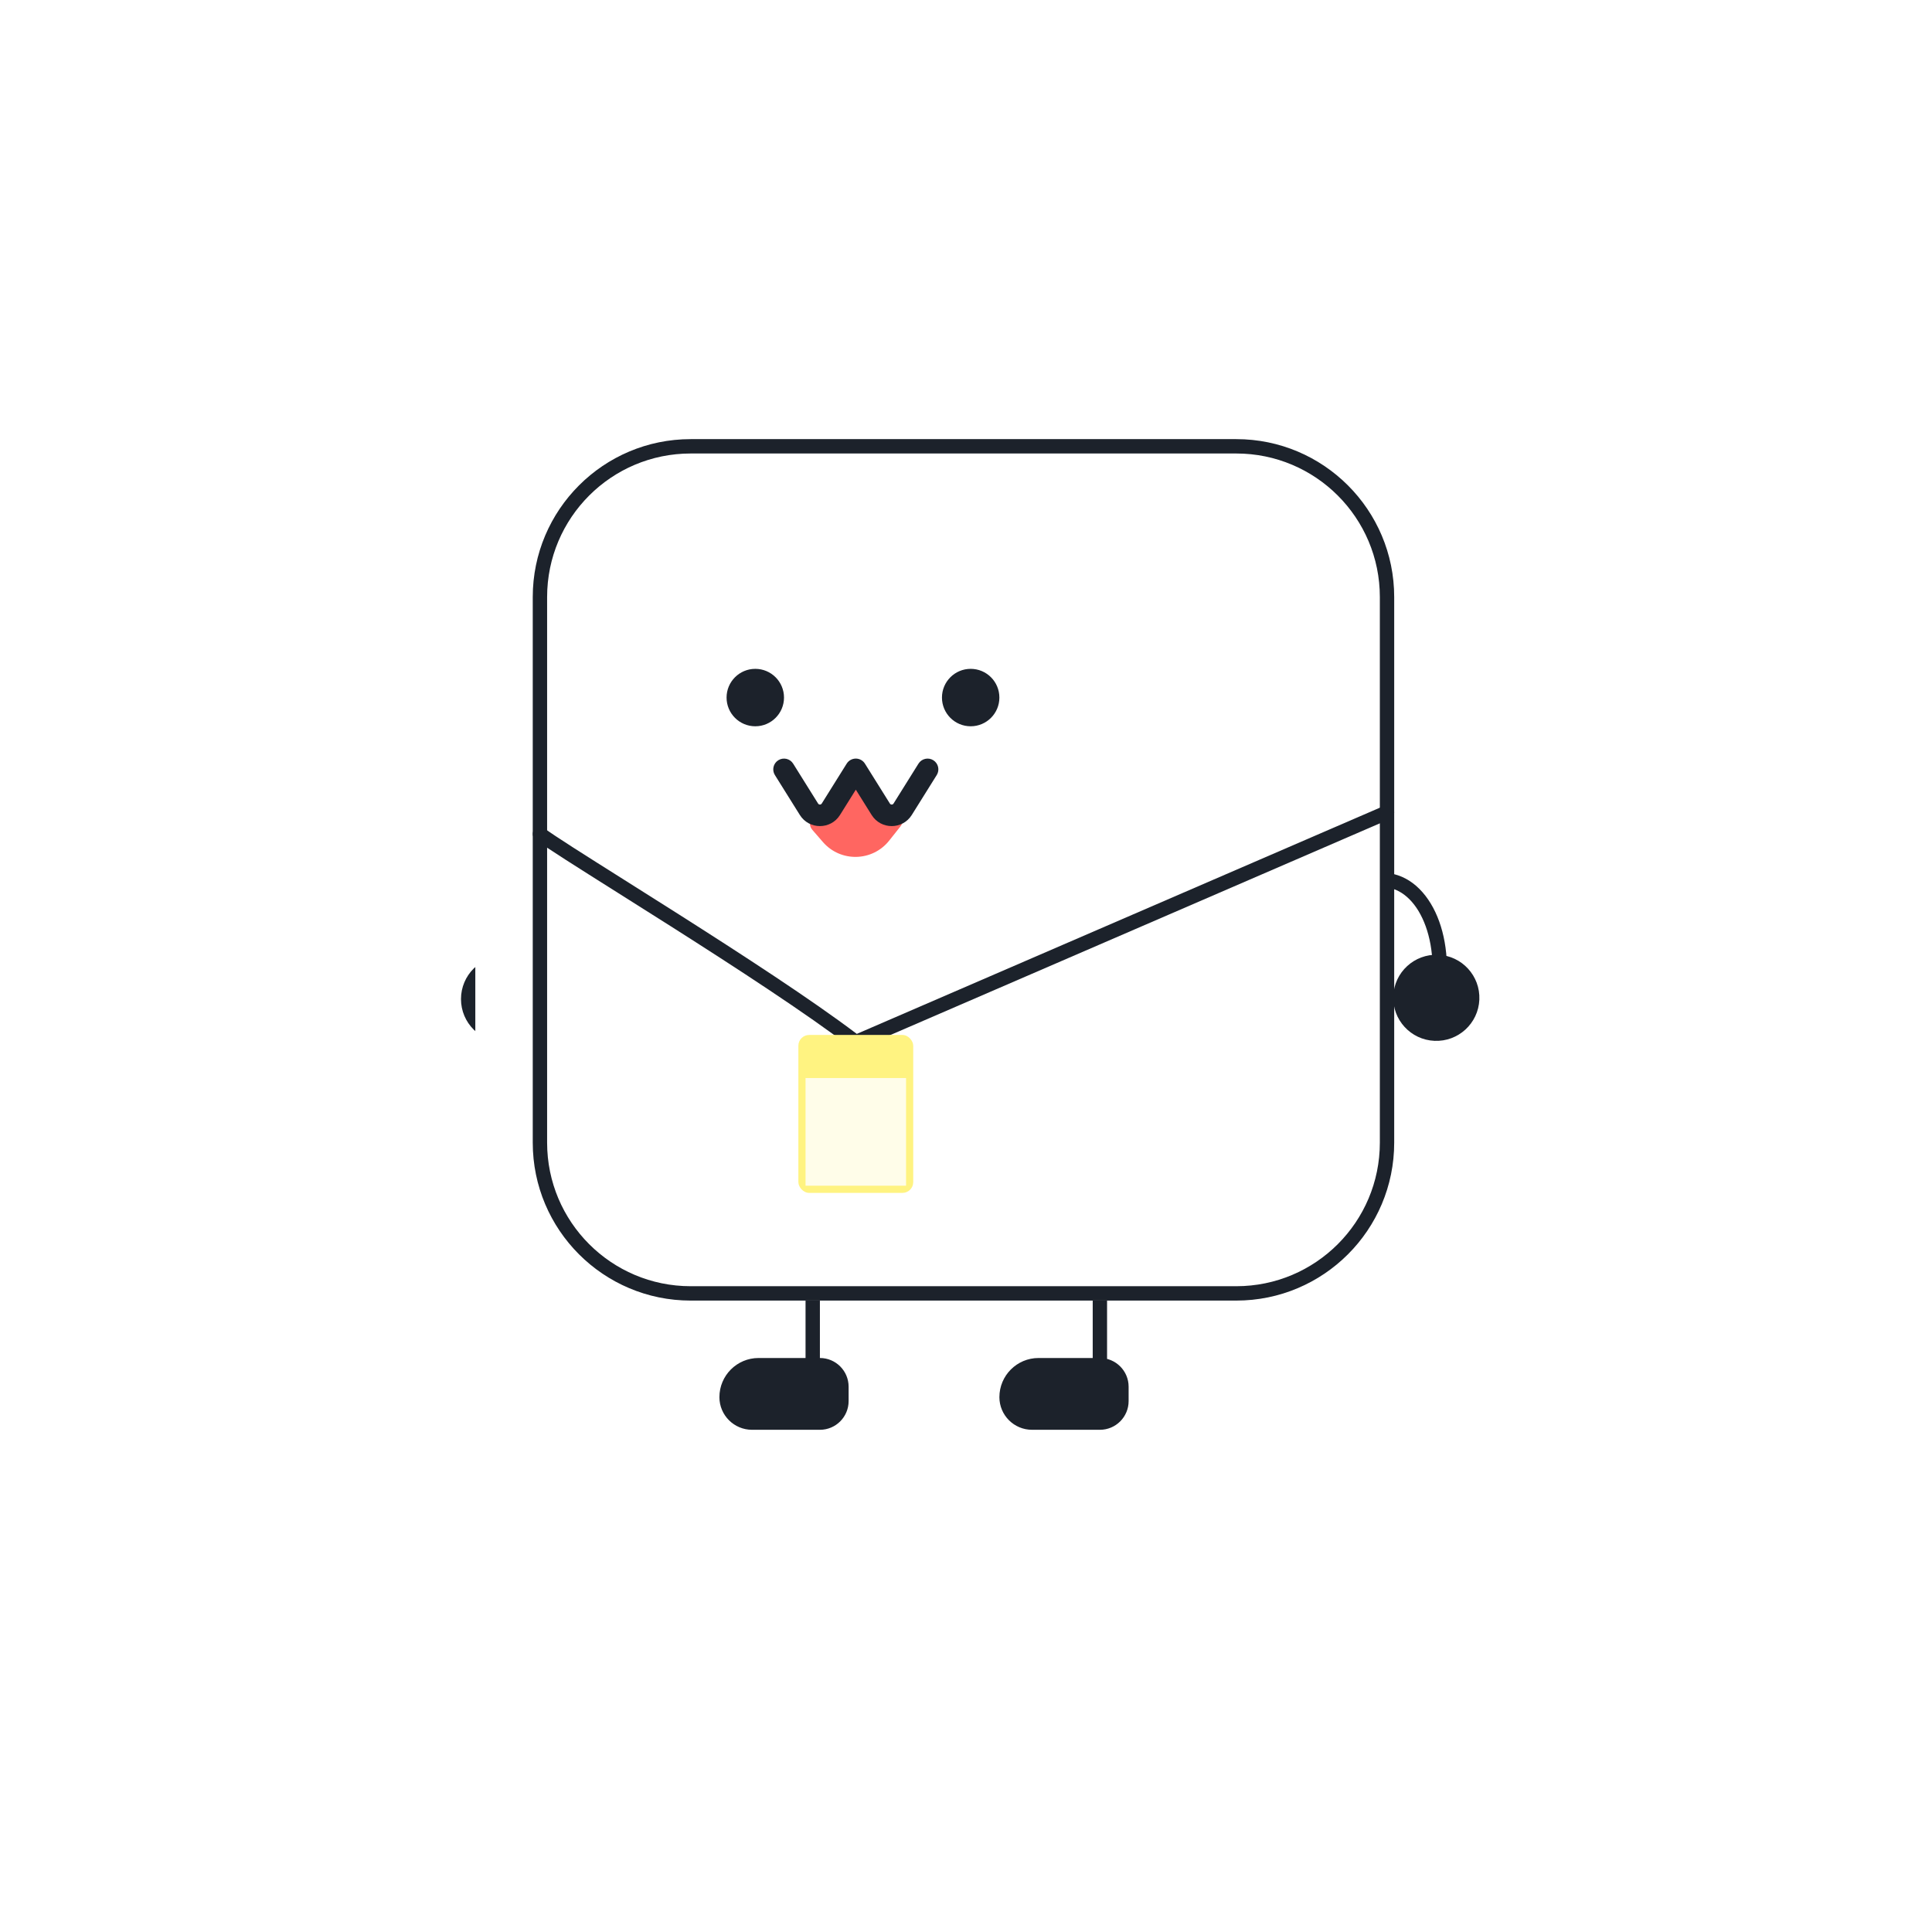 <svg width="140" height="140" viewBox="0 0 140 140" fill="none" xmlns="http://www.w3.org/2000/svg">
<path fill-rule="evenodd" clip-rule="evenodd" d="M37.53 66.638C38.208 65.014 39.29 64.073 40.448 63.964L40.35 62.928C38.661 63.087 37.327 64.422 36.569 66.237C35.806 68.066 35.577 70.477 36.135 73.028L37.152 72.805C36.633 70.437 36.858 68.247 37.53 66.638Z" fill="#1C222B"/>
<circle cx="3.121" cy="3.121" r="3.121" transform="matrix(-1 0 0 1 39.647 69.275)" fill="#1C222B"/>
<g filter="url(#filter0_i_818_925)">
<rect x="38.605" y="31.821" width="62.424" height="62.424" rx="11.444" fill="white"/>
</g>
<path fill-rule="evenodd" clip-rule="evenodd" d="M89.585 32.862L50.05 32.862C44.304 32.862 39.646 37.52 39.646 43.266L39.646 82.8C39.646 88.546 44.304 93.204 50.05 93.204H89.585C95.331 93.204 99.989 88.546 99.989 82.8V43.266C99.989 37.52 95.331 32.862 89.585 32.862ZM50.05 31.821C43.729 31.821 38.605 36.945 38.605 43.266L38.605 82.8C38.605 89.121 43.729 94.245 50.05 94.245H89.585C95.905 94.245 101.029 89.121 101.029 82.8V43.266C101.029 36.945 95.905 31.821 89.585 31.821L50.05 31.821Z" fill="#1C222B"/>
<path d="M56.812 50.548C56.812 51.697 55.88 52.629 54.731 52.629C53.582 52.629 52.65 51.697 52.65 50.548C52.65 49.399 53.582 48.467 54.731 48.467C55.88 48.467 56.812 49.399 56.812 50.548Z" fill="#1C222B"/>
<path d="M59.631 61.017L58.86 60.128C58.606 59.835 58.642 59.39 58.939 59.141L61.673 56.856C61.925 56.645 62.291 56.64 62.549 56.844L65.144 58.901C65.445 59.139 65.496 59.575 65.257 59.876L64.434 60.913C63.219 62.444 60.911 62.494 59.631 61.017Z" fill="#FF6661"/>
<path d="M72.419 50.548C72.419 51.697 71.488 52.629 70.339 52.629C69.189 52.629 68.258 51.697 68.258 50.548C68.258 49.399 69.189 48.467 70.339 48.467C71.488 48.467 72.419 49.399 72.419 50.548Z" fill="#1C222B"/>
<path fill-rule="evenodd" clip-rule="evenodd" d="M56.4 55.089C56.766 54.861 57.247 54.972 57.475 55.337L59.282 58.228C59.343 58.326 59.486 58.326 59.547 58.228L61.354 55.337C61.496 55.109 61.746 54.97 62.016 54.97C62.285 54.97 62.535 55.109 62.677 55.337L64.484 58.228C64.545 58.326 64.688 58.326 64.749 58.228L66.556 55.337C66.784 54.972 67.266 54.861 67.631 55.089C67.996 55.317 68.108 55.799 67.879 56.164L66.072 59.055C65.4 60.131 63.833 60.131 63.161 59.055L62.016 57.223L60.87 59.055C60.198 60.131 58.631 60.131 57.959 59.055L56.152 56.164C55.923 55.799 56.035 55.317 56.4 55.089Z" fill="#1C222B"/>
<path fill-rule="evenodd" clip-rule="evenodd" d="M100.986 58.665C101.1 58.929 100.979 59.235 100.715 59.349L61.941 76.117L61.698 75.931C58.49 73.475 53.302 70.104 48.641 67.142C47.279 66.278 45.96 65.446 44.748 64.682C41.839 62.848 39.554 61.408 38.812 60.847C38.583 60.674 38.537 60.348 38.711 60.119C38.884 59.889 39.21 59.844 39.439 60.017C40.144 60.55 42.353 61.942 45.223 63.751C46.449 64.524 47.797 65.374 49.199 66.264C53.739 69.149 58.824 72.45 62.087 74.92L100.302 58.394C100.566 58.28 100.872 58.401 100.986 58.665Z" fill="#1C222B"/>
<mask id="path-10-inside-1_818_925" fill="white">
<rect x="57.853" y="74.997" width="8.323" height="11.444" rx="0.78"/>
</mask>
<rect x="57.853" y="74.997" width="8.323" height="11.444" rx="0.78" fill="#FFF381"/>
<rect x="57.853" y="74.997" width="8.323" height="11.444" rx="0.78" stroke="#1C222B" stroke-width="2.081" mask="url(#path-10-inside-1_818_925)"/>
<path d="M58.373 78.118H65.656V85.921H58.373V78.118Z" fill="#FFFDE9"/>
<path fill-rule="evenodd" clip-rule="evenodd" d="M103.311 67.122C102.713 65.467 101.678 64.474 100.527 64.308L100.675 63.279C102.355 63.52 103.622 64.919 104.289 66.768C104.962 68.633 105.073 71.052 104.39 73.572L103.385 73.3C104.02 70.96 103.903 68.762 103.311 67.122Z" fill="#1C222B"/>
<circle cx="104.081" cy="72.305" r="3.121" transform="rotate(2.436 104.081 72.305)" fill="#1C222B"/>
<path d="M72.42 101.244C72.42 99.677 73.69 98.406 75.257 98.406H79.703C80.852 98.406 81.784 99.338 81.784 100.487V101.527C81.784 102.676 80.852 103.608 79.703 103.608H74.784C73.479 103.608 72.42 102.549 72.42 101.244Z" fill="#1C222B"/>
<path fill-rule="evenodd" clip-rule="evenodd" d="M58.373 102.567V94.244H59.413V102.567H58.373Z" fill="#1C222B"/>
<path fill-rule="evenodd" clip-rule="evenodd" d="M79.182 102.567V94.244H80.222V102.567H79.182Z" fill="#1C222B"/>
<path d="M52.131 101.244C52.131 99.677 53.401 98.406 54.968 98.406H59.414C60.563 98.406 61.494 99.338 61.494 100.487V101.527C61.494 102.676 60.563 103.608 59.414 103.608H54.495C53.19 103.608 52.131 102.549 52.131 101.244Z" fill="#1C222B"/>
<defs>
<filter id="filter0_i_818_925" x="38.605" y="31.821" width="62.424" height="62.424" filterUnits="userSpaceOnUse" color-interpolation-filters="sRGB">
<feFlood flood-opacity="0" result="BackgroundImageFix"/>
<feBlend mode="normal" in="SourceGraphic" in2="BackgroundImageFix" result="shape"/>
<feColorMatrix in="SourceAlpha" type="matrix" values="0 0 0 0 0 0 0 0 0 0 0 0 0 0 0 0 0 0 127 0" result="hardAlpha"/>
<feOffset dx="-4.162" dy="-4.162"/>
<feComposite in2="hardAlpha" operator="arithmetic" k2="-1" k3="1"/>
<feColorMatrix type="matrix" values="0 0 0 0 0.898 0 0 0 0 0.914 0 0 0 0 0.949 0 0 0 1 0"/>
<feBlend mode="normal" in2="shape" result="effect1_innerShadow_818_925"/>
</filter>
</defs>
</svg>

